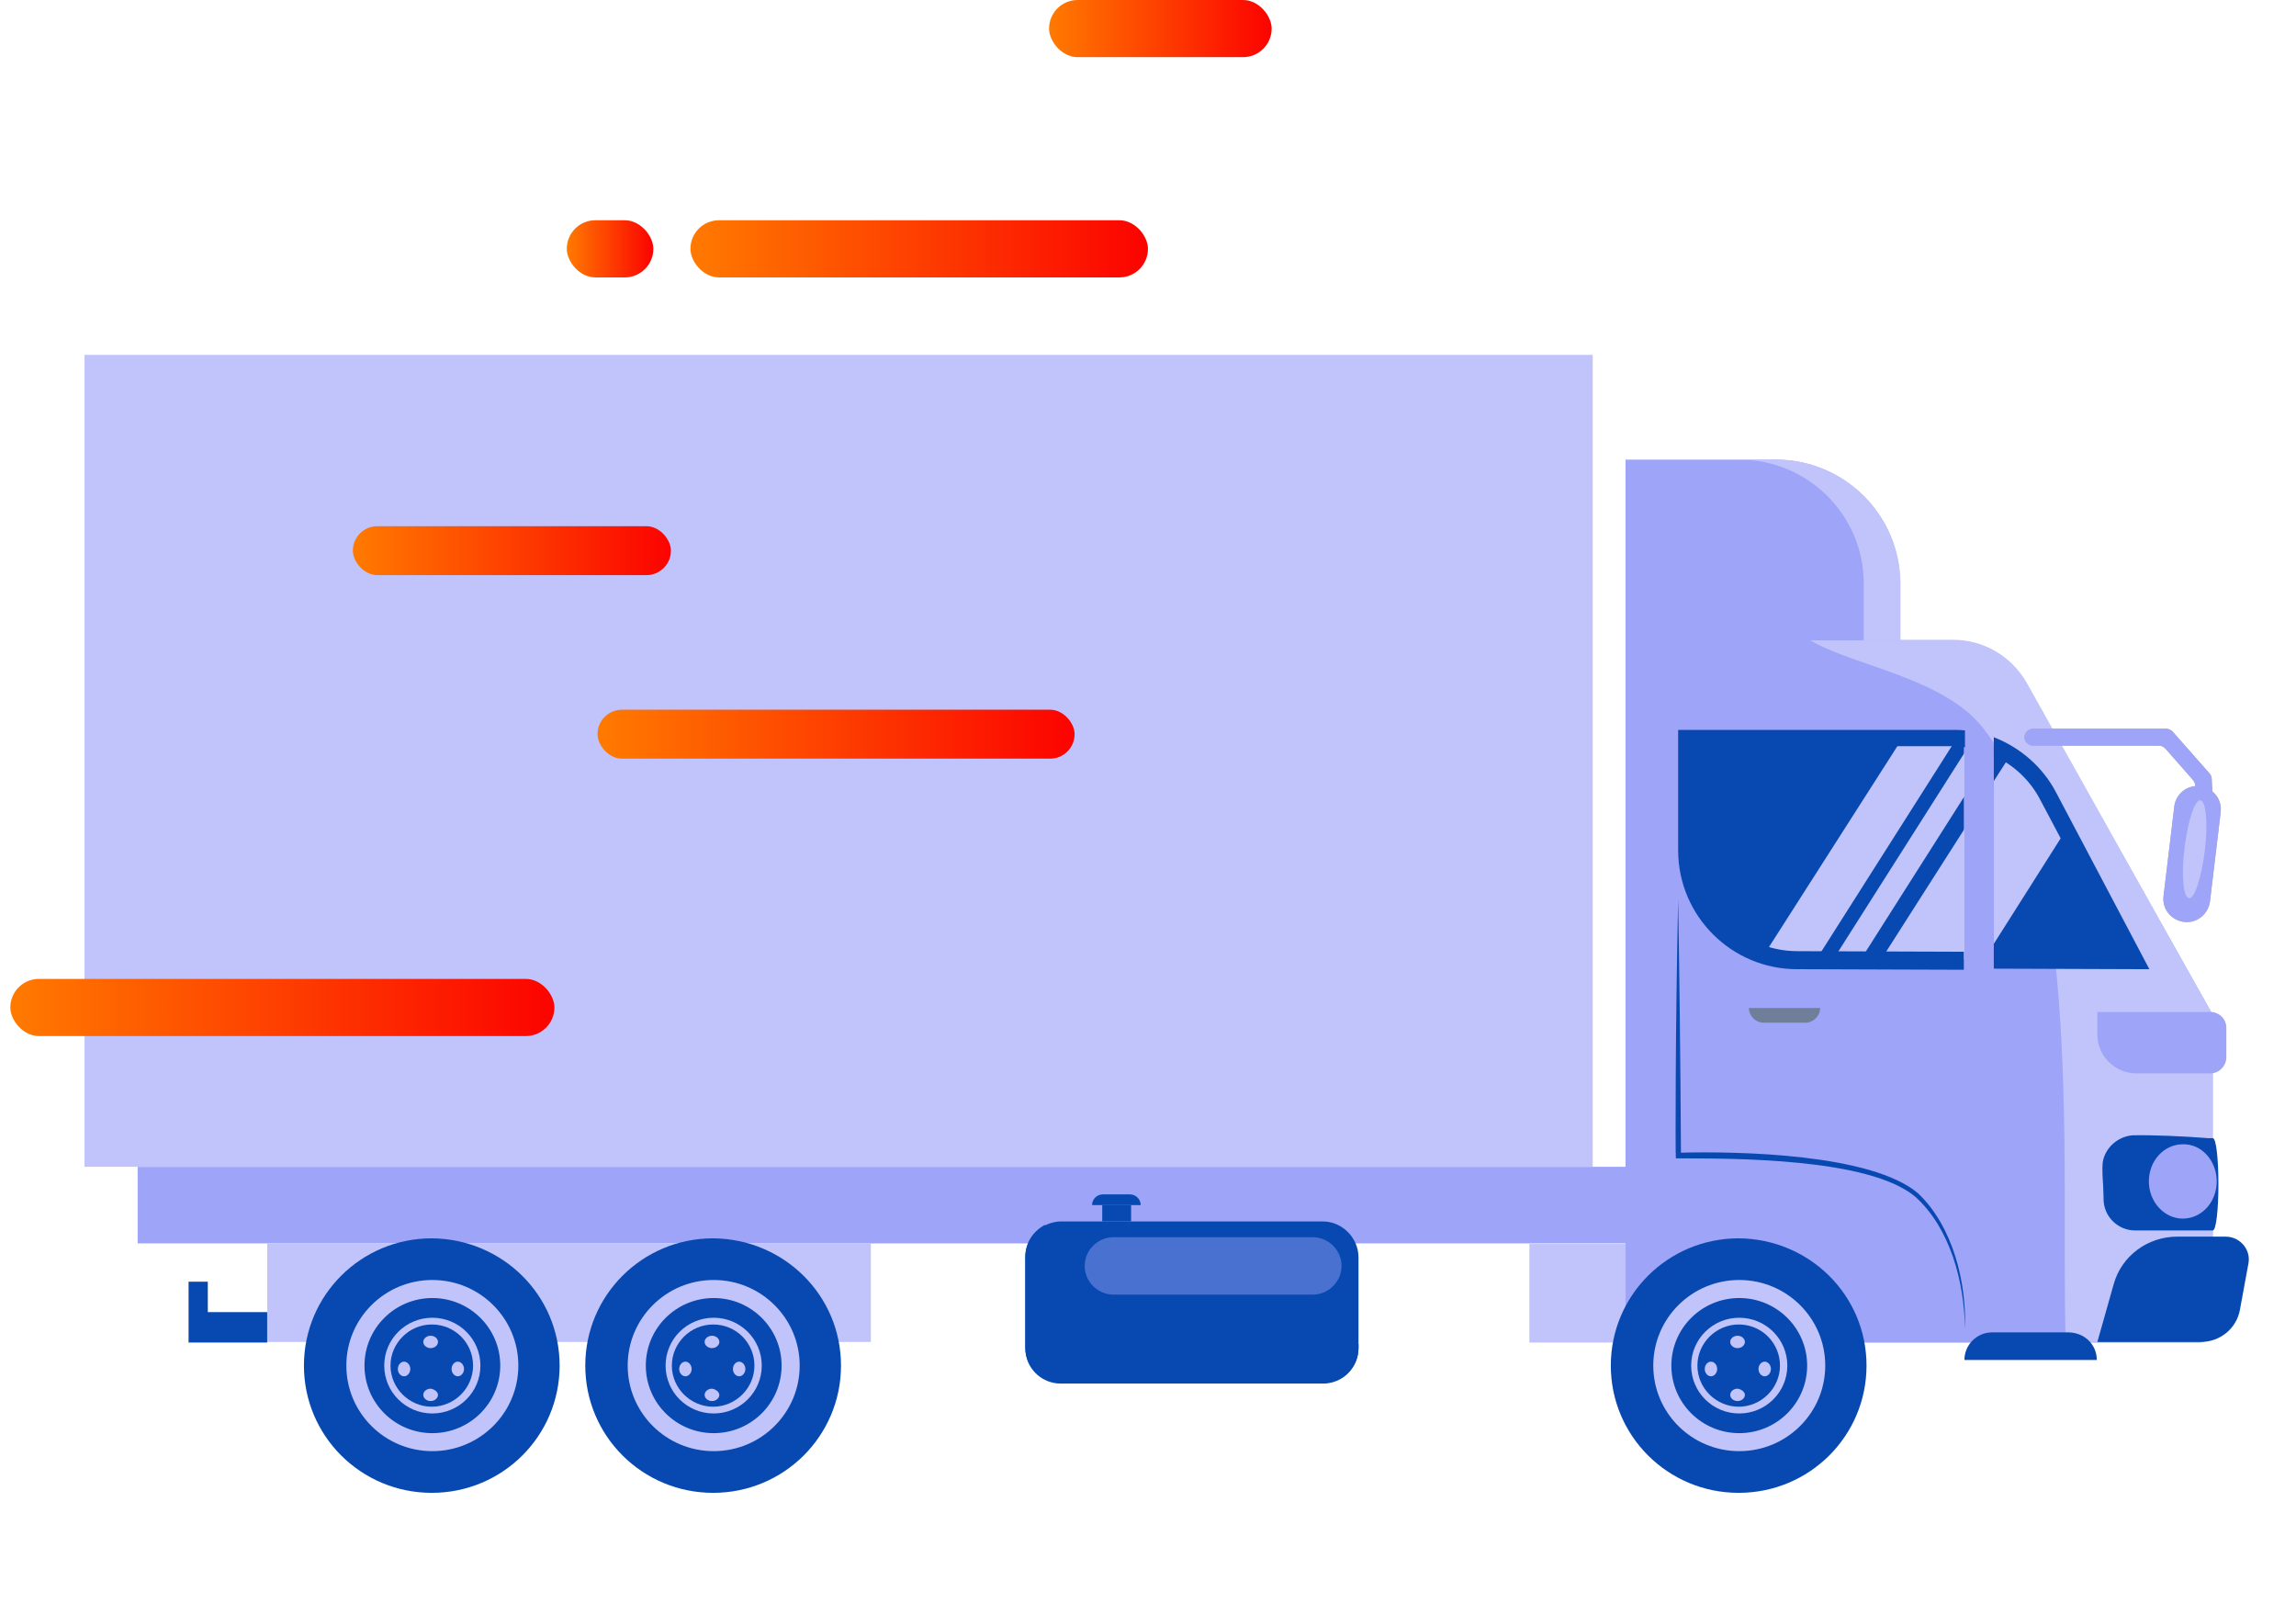 <svg width="91" height="64" viewBox="0 0 91 64" fill="none" xmlns="http://www.w3.org/2000/svg">
<g clip-path="url(#clip0_2422_14517)">
<g clip-path="url(#clip1_2422_14517)">
<path d="M67.274 46.232H5.456V49.267H67.274V46.232Z" fill="#9EA4F8"/>
<path d="M63.126 14.06H2.833V46.233H63.126V14.06Z" fill="#C0C4FB"/>
<path d="M34.516 49.268H10.592V53.172H34.516V49.268Z" fill="#C0C4FB"/>
<path d="M10.59 53.195V51.99H8.236V50.785H7.474V53.195H10.59Z" fill="#0749B1"/>
<path d="M53.843 49.824V53.416C53.843 54.197 53.216 54.822 52.431 54.822H42.049C41.264 54.822 40.637 54.197 40.637 53.416V49.824C40.637 49.267 40.951 48.798 41.422 48.553C41.601 48.463 41.825 48.397 42.049 48.397H52.431C53.193 48.397 53.843 49.044 53.843 49.824Z" fill="#0749B1"/>
<path d="M87.208 53.194H60.615V49.289H87.477V52.926C87.477 53.06 87.365 53.194 87.208 53.194Z" fill="#C0C4FB"/>
<path d="M87.701 40.208V52.658C87.701 52.948 87.454 53.193 87.163 53.193H64.427V25.371H77.387C78.598 25.371 79.696 26.018 80.302 27.067L87.701 40.208Z" fill="#9EA4F8"/>
<path d="M87.7 40.209V52.725C87.7 52.971 87.499 53.172 87.252 53.172H81.871C81.669 46.612 82.588 33.984 78.619 28.875C77.027 26.822 73.44 26.398 71.713 25.35H77.409C78.619 25.35 79.718 25.997 80.323 27.045L87.7 40.209Z" fill="#C0C4FB"/>
<path d="M87.611 42.53H84.674C83.822 42.53 83.126 41.838 83.126 40.99V40.098H87.611C87.947 40.098 88.239 40.365 88.239 40.722V41.927C88.216 42.262 87.947 42.53 87.611 42.53Z" fill="#9EA4F8"/>
<path d="M88.216 49H86.288C85.122 49 84.091 49.759 83.777 50.874L83.127 53.172H87.23C87.992 53.172 88.643 52.637 88.777 51.901L89.113 50.071C89.225 49.513 88.777 49 88.216 49Z" fill="#0749B1"/>
<path d="M83.105 53.886H77.858C77.858 53.284 78.351 52.793 78.957 52.793H82.006C82.634 52.815 83.105 53.284 83.105 53.886Z" fill="#0749B1"/>
<path d="M79.023 38.046C81.311 38.046 83.508 38.068 84.629 38.068L81.894 32.892C81.423 32.2 80.997 30.438 79.091 29.612C79.068 29.612 79.046 29.59 79.023 29.59V38.046Z" fill="#0749B1"/>
<path d="M77.858 29.276C76.737 29.187 74.248 29.232 66.849 29.232V33.672C66.849 36.104 68.844 38.045 71.221 38.045C71.198 38.045 74.45 38.045 77.835 38.067V29.276H77.858Z" fill="#0749B1"/>
<path d="M79.023 37.397L81.894 32.868C81.355 31.975 81.064 30.793 79.696 29.9L79.023 30.949V37.397Z" fill="#C0C4FB"/>
<path d="M77.858 32.848L74.54 38.046H77.858V32.848Z" fill="#C0C4FB"/>
<path d="M77.858 29.834L72.656 38.022L73.732 38.044L77.858 31.552V29.834Z" fill="#C0C4FB"/>
<path d="M77.567 29.232L71.984 38.023C71.423 38.001 70.817 38.09 69.921 37.822L75.414 29.232C77.342 29.232 77.387 29.232 77.567 29.232Z" fill="#C0C4FB"/>
<path d="M79.023 29.947C79.808 30.304 80.481 30.929 80.885 31.732L84.068 37.734L79.023 37.712V38.381L85.189 38.403L81.49 31.397C80.952 30.371 80.055 29.613 79.023 29.211V29.947Z" fill="#0749B1"/>
<path d="M77.858 37.711L71.243 37.688C69.023 37.688 67.207 35.881 67.207 33.65V29.567H77.342C77.522 29.567 77.701 29.589 77.88 29.612V28.942C77.701 28.92 77.522 28.92 77.342 28.92H66.512V33.694C66.512 36.283 68.62 38.402 71.221 38.402L77.835 38.425V37.711H77.858Z" fill="#0749B1"/>
<path d="M75.302 25.373H64.427V18.211H70.369C73.082 18.211 75.302 20.397 75.302 23.119V25.373Z" fill="#9EA4F8"/>
<path d="M70.391 18.211H68.934C71.647 18.211 73.867 20.397 73.867 23.119V25.373H75.324V23.097C75.302 20.397 73.104 18.211 70.391 18.211Z" fill="#C0C4FB"/>
<path d="M87.925 41.37C87.925 41.905 87.141 42.329 86.154 42.329C85.19 42.329 84.383 41.905 84.383 41.37C84.383 40.834 85.168 40.41 86.154 40.41C87.141 40.41 87.925 40.834 87.925 41.37Z" fill="#9EA4F8"/>
<path d="M66.512 35.635C66.557 38.312 66.602 41.748 66.624 45.786L66.512 45.675C68.934 45.608 74.18 45.719 76.019 47.281C77.409 48.598 77.947 50.829 77.88 52.658C77.858 50.806 77.297 48.664 75.907 47.415C74.068 45.876 68.687 45.898 66.422 45.898C66.4 45.786 66.4 40.744 66.512 35.635Z" fill="#0749B1"/>
<path opacity="0.39" d="M71.557 40.522H69.898C69.584 40.522 69.315 40.254 69.315 39.941H72.14C72.14 40.254 71.871 40.522 71.557 40.522Z" fill="#2A4406"/>
<path d="M87.701 45.096H84.629C83.934 45.096 83.373 45.654 83.373 46.345V47.505C83.373 48.197 83.934 48.755 84.629 48.755H87.701C87.835 48.755 87.925 47.929 87.925 46.925C87.925 45.899 87.835 45.096 87.701 45.096Z" fill="#0749B1"/>
<path d="M87.477 45.096C86.289 45.208 84.585 45.208 84.518 45.208C84.069 45.253 83.666 45.587 83.531 46.033C83.441 46.301 83.486 46.569 83.397 47.484C83.374 47.216 83.284 46.257 83.352 45.989C83.464 45.476 83.912 45.052 84.495 44.985C85.258 44.962 86.715 45.029 87.477 45.096Z" fill="#0749B1"/>
<path d="M87.858 46.813C87.858 47.638 87.253 48.285 86.513 48.285C85.773 48.285 85.168 47.616 85.168 46.813C85.168 45.987 85.773 45.34 86.513 45.34C87.253 45.318 87.858 45.987 87.858 46.813Z" fill="#9EA4F8"/>
<path d="M53.844 53.261V53.395C53.844 54.176 53.216 54.801 52.431 54.801H42.05C41.265 54.801 40.637 54.176 40.637 53.395V49.803C40.637 49.245 40.951 48.777 41.422 48.531C41.713 49.647 42.319 51.119 43.507 52.079C44.964 53.261 50.548 53.328 53.844 53.261Z" fill="#0749B1"/>
<path opacity="0.44" d="M52.027 51.297H44.135C43.507 51.297 42.991 50.784 42.991 50.159C42.991 49.535 43.507 49.022 44.135 49.022H52.027C52.655 49.022 53.171 49.535 53.171 50.159C53.171 50.784 52.655 51.297 52.027 51.297Z" fill="#9EA4F8"/>
<path d="M44.83 47.75H43.686V48.397H44.83V47.75Z" fill="#0749B1"/>
<path d="M45.211 47.75H43.283C43.283 47.527 43.462 47.326 43.709 47.326H44.785C45.032 47.326 45.211 47.527 45.211 47.75Z" fill="#0749B1"/>
<path d="M73.978 54.109C73.978 56.898 71.714 59.151 68.911 59.151C66.108 59.151 63.843 56.898 63.843 54.109C63.843 51.32 66.108 49.066 68.911 49.066C71.714 49.089 73.978 51.32 73.978 54.109Z" fill="#0749B1"/>
<path d="M68.934 57.499C70.816 57.499 72.342 55.981 72.342 54.108C72.342 52.235 70.816 50.717 68.934 50.717C67.052 50.717 65.526 52.235 65.526 54.108C65.526 55.981 67.052 57.499 68.934 57.499Z" fill="#C0C4FB"/>
<path d="M68.934 56.786C70.42 56.786 71.625 55.588 71.625 54.109C71.625 52.63 70.42 51.432 68.934 51.432C67.448 51.432 66.243 52.63 66.243 54.109C66.243 55.588 67.448 56.786 68.934 56.786Z" fill="#0749B1"/>
<path d="M68.933 56.006C69.986 56.006 70.839 55.157 70.839 54.109C70.839 53.062 69.986 52.213 68.933 52.213C67.881 52.213 67.028 53.062 67.028 54.109C67.028 55.157 67.881 56.006 68.933 56.006Z" fill="#C0C4FB"/>
<path d="M70.548 54.109C70.548 55.002 69.808 55.738 68.912 55.738C68.015 55.738 67.275 55.002 67.275 54.109C67.275 53.217 68.015 52.48 68.912 52.48C69.831 52.48 70.548 53.217 70.548 54.109Z" fill="#0749B1"/>
<path d="M69.157 53.171C69.157 53.305 69.023 53.417 68.866 53.417C68.709 53.417 68.575 53.305 68.575 53.171C68.575 53.037 68.709 52.926 68.866 52.926C69.023 52.926 69.157 53.037 69.157 53.171Z" fill="#C0C4FB"/>
<path d="M69.158 55.269C69.158 55.403 69.023 55.514 68.866 55.514C68.709 55.514 68.575 55.403 68.575 55.269C68.575 55.135 68.709 55.023 68.866 55.023C69.023 55.046 69.158 55.157 69.158 55.269Z" fill="#C0C4FB"/>
<path d="M69.943 53.953C69.808 53.953 69.696 54.087 69.696 54.243C69.696 54.399 69.808 54.533 69.943 54.533C70.077 54.533 70.189 54.399 70.189 54.243C70.189 54.087 70.077 53.953 69.943 53.953Z" fill="#C0C4FB"/>
<path d="M67.813 53.953C67.678 53.953 67.566 54.087 67.566 54.243C67.566 54.399 67.678 54.533 67.813 54.533C67.947 54.533 68.059 54.399 68.059 54.243C68.059 54.087 67.947 53.953 67.813 53.953Z" fill="#C0C4FB"/>
<path d="M33.332 54.109C33.332 56.898 31.067 59.151 28.264 59.151C25.462 59.151 23.197 56.898 23.197 54.109C23.197 51.32 25.462 49.066 28.264 49.066C31.067 49.089 33.332 51.32 33.332 54.109Z" fill="#0749B1"/>
<path d="M28.286 57.499C30.169 57.499 31.695 55.981 31.695 54.108C31.695 52.235 30.169 50.717 28.286 50.717C26.404 50.717 24.878 52.235 24.878 54.108C24.878 55.981 26.404 57.499 28.286 57.499Z" fill="#C0C4FB"/>
<path d="M28.287 56.786C29.773 56.786 30.978 55.588 30.978 54.109C30.978 52.63 29.773 51.432 28.287 51.432C26.801 51.432 25.596 52.63 25.596 54.109C25.596 55.588 26.801 56.786 28.287 56.786Z" fill="#0749B1"/>
<path d="M28.286 56.006C29.339 56.006 30.192 55.157 30.192 54.109C30.192 53.062 29.339 52.213 28.286 52.213C27.233 52.213 26.38 53.062 26.38 54.109C26.38 55.157 27.233 56.006 28.286 56.006Z" fill="#C0C4FB"/>
<path d="M29.901 54.109C29.901 55.002 29.161 55.738 28.265 55.738C27.368 55.738 26.628 55.002 26.628 54.109C26.628 53.217 27.368 52.48 28.265 52.48C29.184 52.48 29.901 53.217 29.901 54.109Z" fill="#0749B1"/>
<path d="M28.511 53.171C28.511 53.305 28.376 53.417 28.219 53.417C28.062 53.417 27.927 53.305 27.927 53.171C27.927 53.037 28.062 52.926 28.219 52.926C28.376 52.926 28.511 53.037 28.511 53.171Z" fill="#C0C4FB"/>
<path d="M28.51 55.269C28.51 55.403 28.376 55.514 28.219 55.514C28.062 55.514 27.927 55.403 27.927 55.269C27.927 55.135 28.062 55.023 28.219 55.023C28.376 55.046 28.51 55.157 28.51 55.269Z" fill="#C0C4FB"/>
<path d="M29.296 53.953C29.161 53.953 29.049 54.087 29.049 54.243C29.049 54.399 29.161 54.533 29.296 54.533C29.43 54.533 29.542 54.399 29.542 54.243C29.542 54.087 29.43 53.953 29.296 53.953Z" fill="#C0C4FB"/>
<path d="M27.166 53.953C27.031 53.953 26.919 54.087 26.919 54.243C26.919 54.399 27.031 54.533 27.166 54.533C27.3 54.533 27.413 54.399 27.413 54.243C27.413 54.087 27.3 53.953 27.166 53.953Z" fill="#C0C4FB"/>
<path d="M22.18 54.109C22.18 56.898 19.916 59.151 17.113 59.151C14.31 59.151 12.046 56.898 12.046 54.109C12.046 51.32 14.31 49.066 17.113 49.066C19.916 49.089 22.18 51.32 22.18 54.109Z" fill="#0749B1"/>
<path d="M17.136 57.499C19.018 57.499 20.544 55.981 20.544 54.108C20.544 52.235 19.018 50.717 17.136 50.717C15.253 50.717 13.727 52.235 13.727 54.108C13.727 55.981 15.253 57.499 17.136 57.499Z" fill="#C0C4FB"/>
<path d="M17.136 56.786C18.622 56.786 19.827 55.588 19.827 54.109C19.827 52.63 18.622 51.432 17.136 51.432C15.65 51.432 14.446 52.63 14.446 54.109C14.446 55.588 15.65 56.786 17.136 56.786Z" fill="#0749B1"/>
<path d="M17.135 56.006C18.188 56.006 19.041 55.157 19.041 54.109C19.041 53.062 18.188 52.213 17.135 52.213C16.082 52.213 15.229 53.062 15.229 54.109C15.229 55.157 16.082 56.006 17.135 56.006Z" fill="#C0C4FB"/>
<path d="M18.75 54.109C18.75 55.002 18.011 55.738 17.114 55.738C16.217 55.738 15.477 55.002 15.477 54.109C15.477 53.217 16.217 52.48 17.114 52.48C18.033 52.48 18.75 53.217 18.75 54.109Z" fill="#0749B1"/>
<path d="M17.36 53.171C17.36 53.305 17.225 53.417 17.068 53.417C16.911 53.417 16.777 53.305 16.777 53.171C16.777 53.037 16.911 52.926 17.068 52.926C17.225 52.926 17.36 53.037 17.36 53.171Z" fill="#C0C4FB"/>
<path d="M17.359 55.269C17.359 55.403 17.225 55.514 17.068 55.514C16.911 55.514 16.776 55.403 16.776 55.269C16.776 55.135 16.911 55.023 17.068 55.023C17.225 55.046 17.359 55.157 17.359 55.269Z" fill="#C0C4FB"/>
<path d="M18.144 53.953C18.01 53.953 17.898 54.087 17.898 54.243C17.898 54.399 18.01 54.533 18.144 54.533C18.279 54.533 18.391 54.399 18.391 54.243C18.391 54.087 18.279 53.953 18.144 53.953Z" fill="#C0C4FB"/>
<path d="M16.015 53.953C15.88 53.953 15.768 54.087 15.768 54.243C15.768 54.399 15.88 54.533 16.015 54.533C16.149 54.533 16.262 54.399 16.262 54.243C16.262 54.087 16.149 53.953 16.015 53.953Z" fill="#C0C4FB"/>
<path d="M87.141 33.382L87.007 31.106C87.007 31.039 86.984 30.972 86.917 30.905L85.819 29.656C85.751 29.589 85.662 29.544 85.572 29.544H80.572C80.392 29.544 80.235 29.388 80.235 29.21C80.235 29.031 80.392 28.875 80.572 28.875H85.863C85.953 28.875 86.043 28.92 86.11 28.987L87.567 30.638C87.612 30.704 87.635 30.771 87.657 30.838L87.814 33.359C87.814 33.538 87.68 33.694 87.5 33.717C87.298 33.717 87.141 33.56 87.141 33.382Z" fill="#AFAAB2"/>
<path d="M86.557 36.528C86.041 36.461 85.683 36.014 85.75 35.501L86.176 31.954C86.243 31.441 86.692 31.084 87.207 31.151C87.723 31.218 88.082 31.664 88.015 32.177L87.589 35.724C87.521 36.215 87.073 36.595 86.557 36.528Z" fill="#AFAAB2"/>
<path d="M87.68 31.374L87.657 30.838C87.657 30.771 87.635 30.704 87.567 30.638L86.11 28.987C86.043 28.92 85.953 28.875 85.863 28.875H80.572C80.392 28.875 80.235 29.031 80.235 29.21C80.235 29.388 80.392 29.544 80.572 29.544H85.572C85.662 29.544 85.751 29.589 85.819 29.656L86.917 30.905C86.962 30.972 86.984 31.039 87.007 31.106V31.151C86.581 31.195 86.222 31.53 86.177 31.954L85.751 35.501C85.684 36.015 86.065 36.461 86.558 36.528C87.074 36.595 87.523 36.215 87.59 35.724L88.016 32.177C88.038 31.865 87.904 31.552 87.68 31.374Z" fill="#9EA4F8"/>
<path d="M87.388 33.695C87.253 34.766 86.984 35.614 86.76 35.592C86.535 35.569 86.446 34.677 86.58 33.606C86.715 32.535 86.984 31.687 87.208 31.709C87.432 31.732 87.522 32.624 87.388 33.695Z" fill="#C0C4FB"/>
<rect x="23.682" y="28.121" width="18.909" height="1.939" rx="0.97" fill="url(#paint0_linear_2422_14517)"/>
<rect x="13.985" y="20.85" width="12.606" height="1.939" rx="0.97" fill="url(#paint1_linear_2422_14517)"/>
</g>
<rect x="0.409" y="38.787" width="21.565" height="2.265" rx="1.133" fill="url(#paint2_linear_2422_14517)"/>
<rect x="22.464" y="8.727" width="3.431" height="2.265" rx="1.133" fill="url(#paint3_linear_2422_14517)"/>
<rect x="27.365" y="8.727" width="18.134" height="2.265" rx="1.133" fill="url(#paint4_linear_2422_14517)"/>
<rect x="41.579" width="8.822" height="2.265" rx="1.133" fill="url(#paint5_linear_2422_14517)"/>
</g>
<defs>
<linearGradient id="paint0_linear_2422_14517" x1="43.009" y1="29.091" x2="23.682" y2="29.091" gradientUnits="userSpaceOnUse">
<stop stop-color="#FC0000"/>
<stop offset="1" stop-color="#FF7A00"/>
</linearGradient>
<linearGradient id="paint1_linear_2422_14517" x1="26.87" y1="21.819" x2="13.985" y2="21.819" gradientUnits="userSpaceOnUse">
<stop stop-color="#FC0000"/>
<stop offset="1" stop-color="#FF7A00"/>
</linearGradient>
<linearGradient id="paint2_linear_2422_14517" x1="22.451" y1="39.92" x2="0.409" y2="39.92" gradientUnits="userSpaceOnUse">
<stop stop-color="#FC0000"/>
<stop offset="1" stop-color="#FF7A00"/>
</linearGradient>
<linearGradient id="paint3_linear_2422_14517" x1="25.971" y1="9.859" x2="22.464" y2="9.859" gradientUnits="userSpaceOnUse">
<stop stop-color="#FC0000"/>
<stop offset="1" stop-color="#FF7A00"/>
</linearGradient>
<linearGradient id="paint4_linear_2422_14517" x1="45.901" y1="9.859" x2="27.365" y2="9.859" gradientUnits="userSpaceOnUse">
<stop stop-color="#FC0000"/>
<stop offset="1" stop-color="#FF7A00"/>
</linearGradient>
<linearGradient id="paint5_linear_2422_14517" x1="50.596" y1="1.133" x2="41.579" y2="1.133" gradientUnits="userSpaceOnUse">
<stop stop-color="#FC0000"/>
<stop offset="1" stop-color="#FF7A00"/>
</linearGradient>
<clipPath id="clip0_2422_14517">
<rect width="90.181" height="64.001" fill="white" transform="translate(0.409)"/>
</clipPath>
<clipPath id="clip1_2422_14517">
<rect width="87.241" height="52.673" fill="white" transform="translate(3.35 11.328)"/>
</clipPath>
</defs>
</svg>
